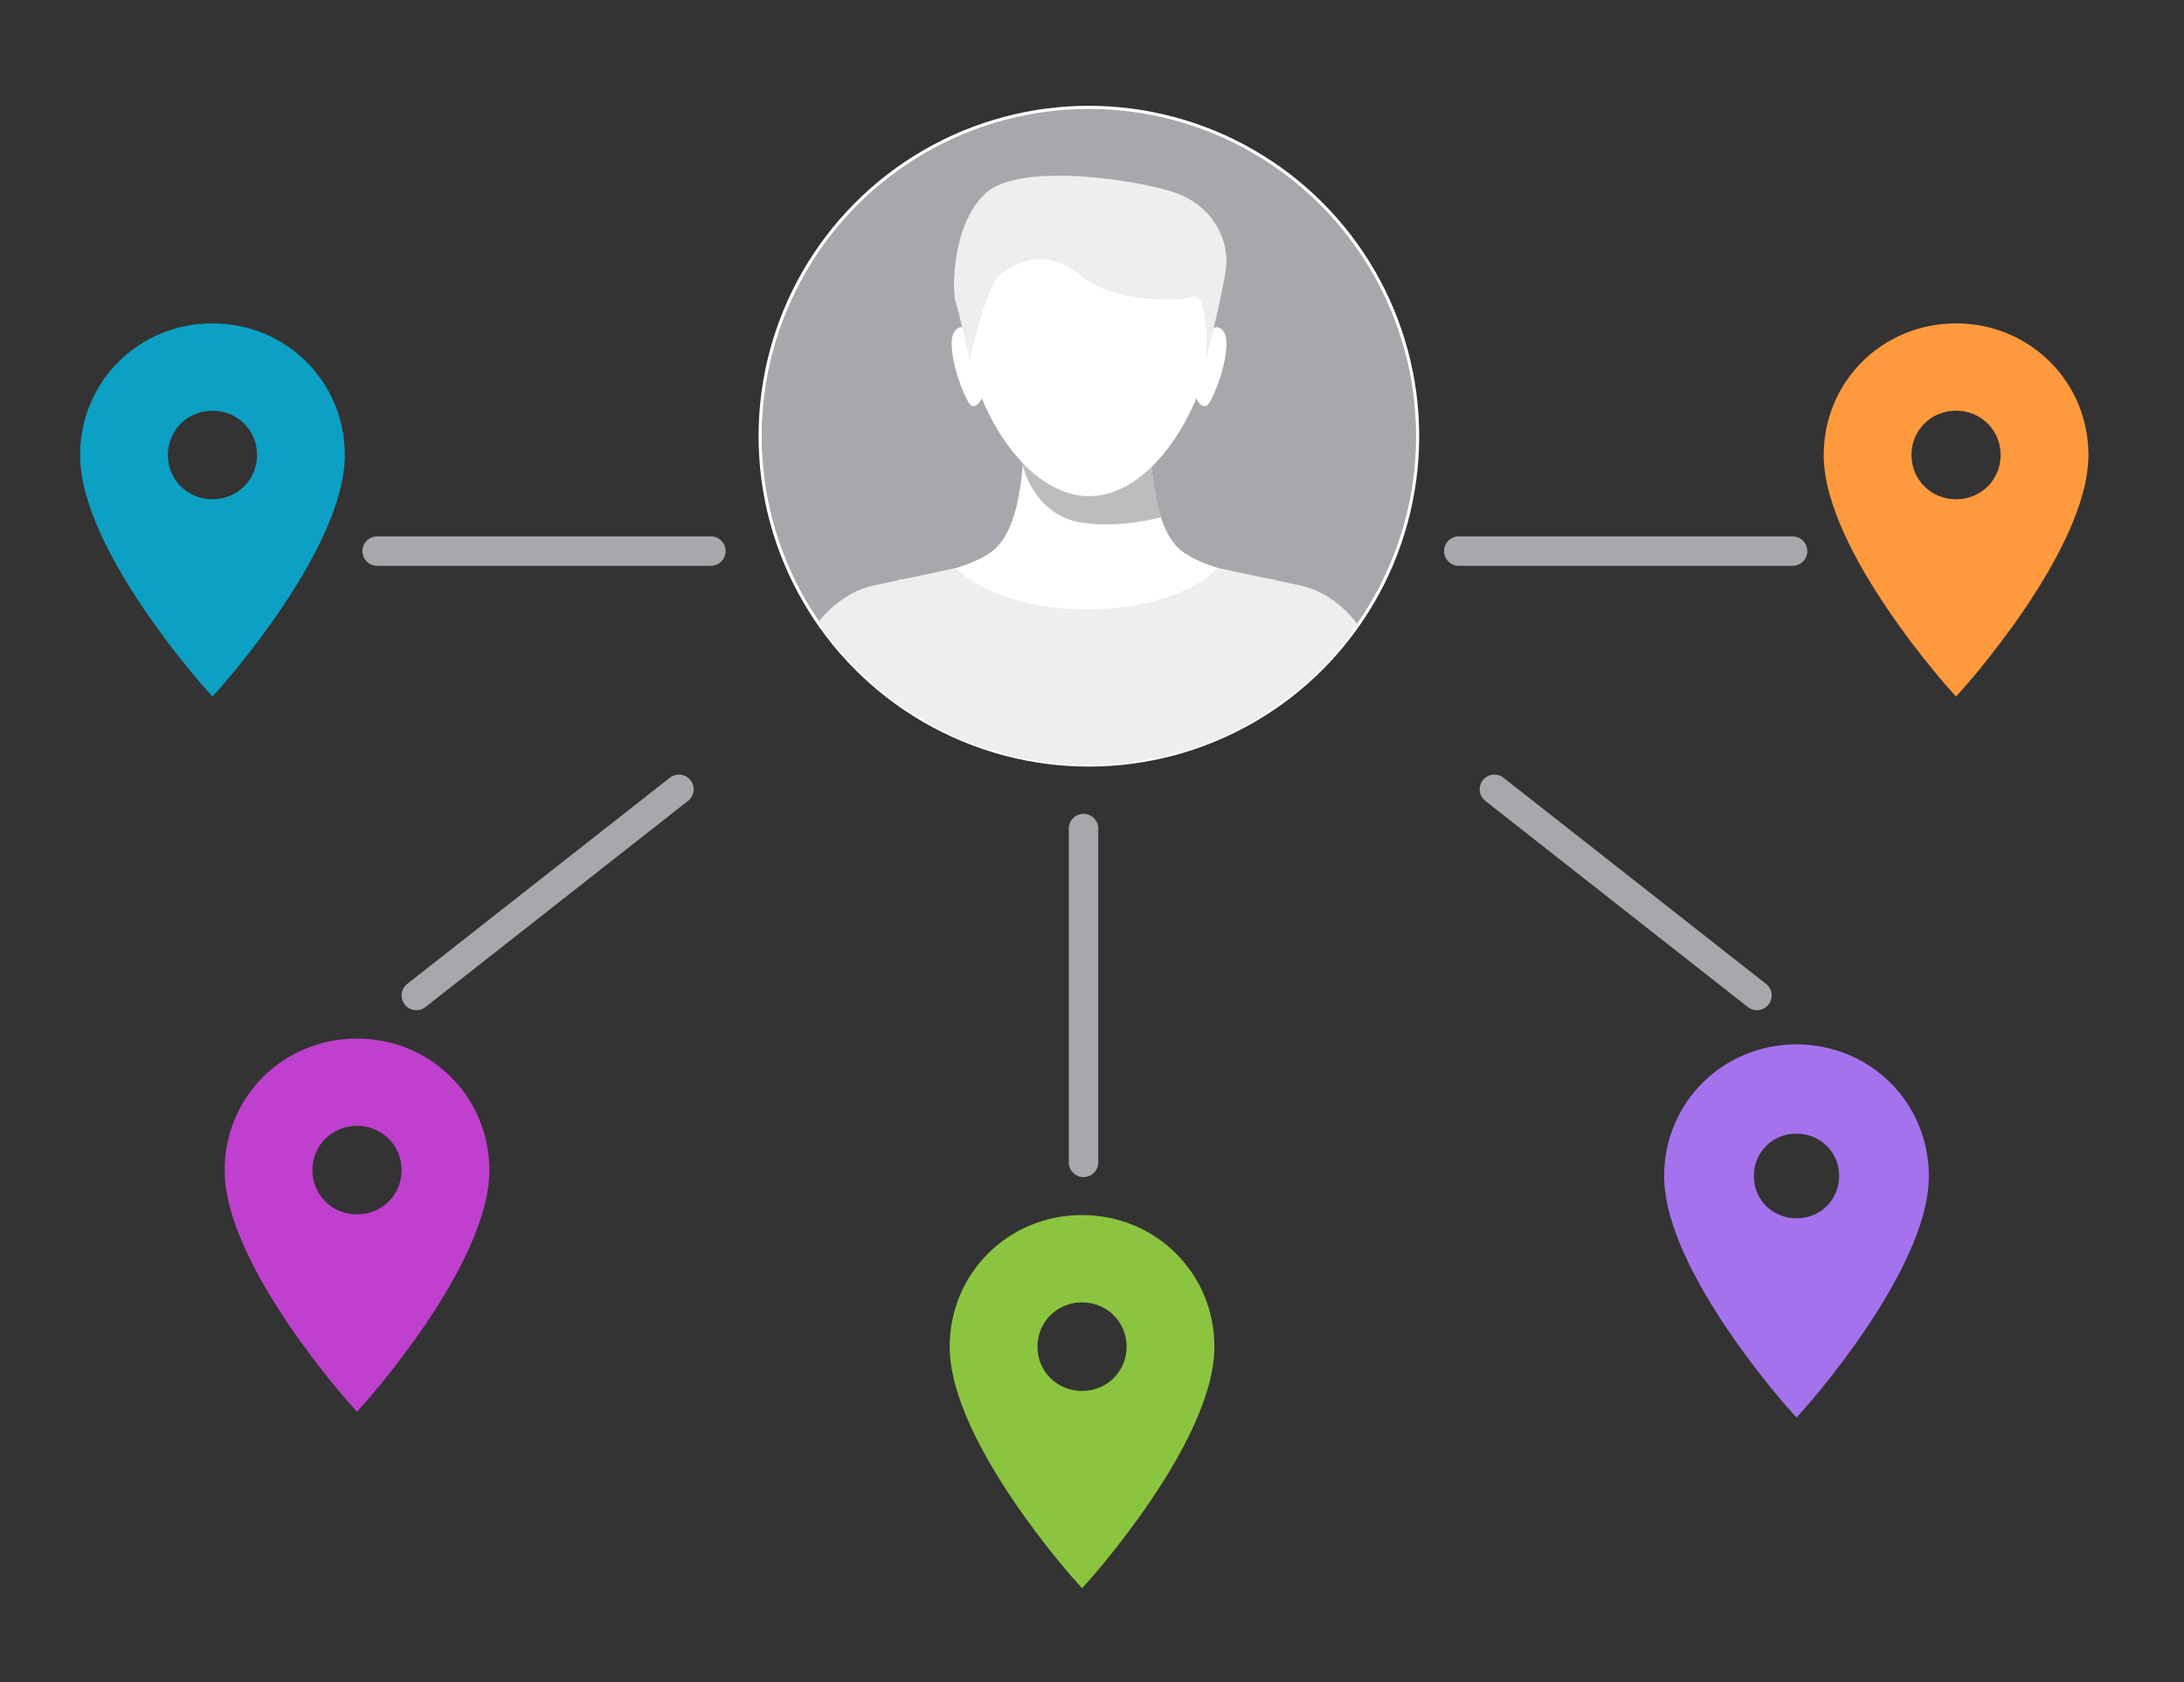 <?xml version="1.0" encoding="utf-8"?>
<!-- Generator: Adobe Illustrator 23.0.1, SVG Export Plug-In . SVG Version: 6.00 Build 0)  -->
<svg version="1.1" xmlns="http://www.w3.org/2000/svg" xmlns:xlink="http://www.w3.org/1999/xlink" x="0px" y="0px" width="700px"
	 height="539.01px" viewBox="0 0 700 539.01" style="enable-background:new 0 0 700 539.01;" xml:space="preserve">
<rect x="0" y="0" width="700" height="539.01" fill="#333333" stroke="none"/>
<style type="text/css">
	.st0{clip-path:url(#SVGID_2_);fill:#8BC53F;}
	.st1{clip-path:url(#SVGID_4_);fill:#BF3FCE;}
	.st2{clip-path:url(#SVGID_6_);fill:#FF993D;}
	.st3{clip-path:url(#SVGID_8_);fill:#0CA0C4;}
	.st4{fill:none;stroke:#A6A8AB;stroke-width:9.442;stroke-linecap:round;stroke-miterlimit:10;}
	.st5{clip-path:url(#SVGID_10_);fill:#A572ED;stroke:#A572ED;stroke-width:1.231;stroke-miterlimit:10;}
	.st6{fill:#A6A8AB;stroke:#FFFFFF;stroke-miterlimit:10;}
	.st7{clip-path:url(#SVGID_12_);fill:none;stroke:#231F20;stroke-width:8.714;stroke-miterlimit:10;}
	.st8{clip-path:url(#SVGID_12_);}
	.st9{fill:#FFFFFF;}
	.st10{fill:#BDBDBD;}
	.st11{fill:#EEEEEE;}
</style>
<g id="Layer_1">
</g>
<g id="Layer_2">
	<g>
		<g>
			<defs>
				<path id="SVGID_1_" d="M346.81,391.79c-22.29,0-40,17.6-40,39.74c0,29.52,40,73.81,40,73.81s40-44.28,40-73.81
					C386.81,409.39,369.1,391.79,346.81,391.79z"/>
			</defs>
			<clipPath id="SVGID_2_">
				<use xlink:href="#SVGID_1_"  style="overflow:visible;"/>
			</clipPath>
			<path class="st0" d="M346.81,445.73c-8,0-14.29-6.25-14.29-14.19s6.29-14.19,14.29-14.19s14.29,6.25,14.29,14.19
				S354.81,445.73,346.81,445.73z M346.81,391.79c-22.29,0-40,17.6-40,39.74c0,29.52,40,73.81,40,73.81s40-44.28,40-73.81
				C386.81,409.39,369.1,391.79,346.81,391.79z"/>
			
				<use xlink:href="#SVGID_1_"  style="overflow:visible;fill-rule:evenodd;clip-rule:evenodd;fill:none;stroke:#8BC53F;stroke-width:4.845;stroke-miterlimit:10;"/>
		</g>
	</g>
	<g>
		<g>
			<defs>
				<path id="SVGID_3_" d="M114.42,335.23c-22.29,0-40,17.6-40,39.74c0,29.52,40,73.81,40,73.81s40-44.28,40-73.81
					C154.42,352.83,136.71,335.23,114.42,335.23z"/>
			</defs>
			<clipPath id="SVGID_4_">
				<use xlink:href="#SVGID_3_"  style="overflow:visible;"/>
			</clipPath>
			<path class="st1" d="M114.42,389.16c-8,0-14.29-6.25-14.29-14.19c0-7.95,6.29-14.19,14.29-14.19s14.29,6.25,14.29,14.19
				C128.71,382.92,122.42,389.16,114.42,389.16z M114.42,335.23c-22.29,0-40,17.6-40,39.74c0,29.52,40,73.81,40,73.81
				s40-44.28,40-73.81C154.42,352.83,136.71,335.23,114.42,335.23z"/>
			
				<use xlink:href="#SVGID_3_"  style="overflow:visible;fill-rule:evenodd;clip-rule:evenodd;fill:none;stroke:#BF3FCE;stroke-width:4.845;stroke-miterlimit:10;"/>
		</g>
	</g>
	<g>
		<g>
			<defs>
				<path id="SVGID_5_" d="M626.94,106.05c-22.29,0-40,17.6-40,39.74c0,29.52,40,73.81,40,73.81s40-44.28,40-73.81
					C666.94,123.65,649.23,106.05,626.94,106.05z"/>
			</defs>
			<clipPath id="SVGID_6_">
				<use xlink:href="#SVGID_5_"  style="overflow:visible;"/>
			</clipPath>
			<path class="st2" d="M626.94,159.99c-8,0-14.29-6.25-14.29-14.19c0-7.95,6.29-14.19,14.29-14.19s14.29,6.25,14.29,14.19
				C641.23,153.74,634.94,159.99,626.94,159.99z M626.94,106.05c-22.29,0-40,17.6-40,39.74c0,29.52,40,73.81,40,73.81
				s40-44.28,40-73.81C666.94,123.65,649.23,106.05,626.94,106.05z"/>
			
				<use xlink:href="#SVGID_5_"  style="overflow:visible;fill-rule:evenodd;clip-rule:evenodd;fill:none;stroke:#FF993D;stroke-width:4.845;stroke-miterlimit:10;"/>
		</g>
	</g>
	<g>
		<g>
			<defs>
				<path id="SVGID_7_" d="M68.09,106.05c-22.29,0-40,17.6-40,39.74c0,29.52,40,73.81,40,73.81s40-44.28,40-73.81
					C108.09,123.65,90.38,106.05,68.09,106.05z"/>
			</defs>
			<clipPath id="SVGID_8_">
				<use xlink:href="#SVGID_7_"  style="overflow:visible;"/>
			</clipPath>
			<path class="st3" d="M68.09,159.99c-8,0-14.29-6.25-14.29-14.19c0-7.95,6.29-14.19,14.29-14.19s14.29,6.25,14.29,14.19
				C82.38,153.74,76.09,159.99,68.09,159.99z M68.09,106.05c-22.29,0-40,17.6-40,39.74c0,29.52,40,73.81,40,73.81s40-44.28,40-73.81
				C108.09,123.65,90.38,106.05,68.09,106.05z"/>
			
				<use xlink:href="#SVGID_7_"  style="overflow:visible;fill-rule:evenodd;clip-rule:evenodd;fill:none;stroke:#0CA0C4;stroke-width:4.845;stroke-miterlimit:10;"/>
		</g>
	</g>
	<line class="st4" x1="574.54" y1="176.6" x2="467.56" y2="176.6"/>
	<line class="st4" x1="347.28" y1="372.48" x2="347.28" y2="265.51"/>
	<g>
		<g>
			<defs>
				<path id="SVGID_9_" d="M535.8,376.84c0,29.52,40,73.81,40,73.81s40-44.28,40-73.81c0-22.14-17.71-39.74-40-39.74
					S535.8,354.7,535.8,376.84z"/>
			</defs>
			<clipPath id="SVGID_10_">
				<use xlink:href="#SVGID_9_"  style="overflow:visible;"/>
			</clipPath>
			<path class="st5" d="M561.51,376.84c0-7.95,6.29-14.19,14.29-14.19s14.29,6.25,14.29,14.19c0,7.95-6.29,14.19-14.29,14.19
				S561.51,384.79,561.51,376.84z M535.8,376.84c0,29.52,40,73.81,40,73.81s40-44.28,40-73.81c0-22.14-17.71-39.74-40-39.74
				S535.8,354.7,535.8,376.84z"/>
			
				<use xlink:href="#SVGID_9_"  style="overflow:visible;fill-rule:evenodd;clip-rule:evenodd;fill:none;stroke:#A572ED;stroke-width:4.845;stroke-miterlimit:10;"/>
		</g>
	</g>
	<line class="st4" x1="563.12" y1="319" x2="478.98" y2="252.94"/>
	<line class="st4" x1="133.45" y1="319" x2="217.6" y2="252.94"/>
	<line class="st4" x1="227.85" y1="176.6" x2="120.88" y2="176.6"/>
	<g>
		<circle class="st6" cx="349" cy="139.78" r="105.37"/>
		<g>
			<defs>
				<circle id="SVGID_11_" cx="349" cy="139.78" r="105.37"/>
			</defs>
			<clipPath id="SVGID_12_">
				<use xlink:href="#SVGID_11_"  style="overflow:visible;"/>
			</clipPath>
			<path class="st7" d="M229.15,179.13"/>
			<g class="st8">
				<path class="st9" d="M378.85,176.64c-9-6.9-10.05-26.8-10.05-36.31c0-9.52,0-14.23,0-14.23h-20.36h-20.36c0,0,0,4.71,0,14.23
					c0,9.51-1.06,29.41-10.06,36.31c-9,6.91-29.9,9.15-29.9,9.15l5.99,15.33l54.33,18.37l54.34-18.37l5.96-15.33
					C408.73,185.79,387.84,183.55,378.85,176.64z"/>
				<path class="st10" d="M327.76,149c0,0,3.18,15.27,17.87,18.28c11.72,2.41,26.45-1.48,26.45-1.48s-2.46-9.5-2.99-16.8
					c-0.53-7.3-1.09-21.11-1.09-21.11l-33.64,10.68L327.76,149z"/>
				<path class="st9" d="M388.68,103.82c0,22.38-17.74,55.17-39.62,55.17c-21.89,0-39.62-32.78-39.62-55.17
					c0-22.39,17.73-40.54,39.62-40.54C370.95,63.28,388.68,81.43,388.68,103.82z"/>
				<path class="st9" d="M313.63,112.54c0,0-3.55-11.09-7.47-6.63c-3.93,4.47,3.38,23.97,5.44,24.2c2.07,0.24,3.32-2.27,3.64-4.71
					c0.33-2.44,3-11.62,3-11.62L313.63,112.54z"/>
				<path class="st9" d="M384.5,112.54c0,0,3.54-11.09,7.46-6.63c3.92,4.47-3.38,23.97-5.45,24.2c-2.06,0.24-3.31-2.27-3.64-4.71
					c-0.32-2.44-2.99-11.62-2.99-11.62L384.5,112.54z"/>
				<path class="st11" d="M310.79,115.37c0,0,5.07-23.27,9.79-27.24c4.7-3.98,14.8-9,25.56,0c10.77,9,28.49,7.74,31.62,7.74
					c3.14,0,4.62-1.39,5.83-0.63c4.02,2.49,2.9,20.13,2.9,20.13s6.53-25.49,6.61-31.43c0.11-8.68-5.24-17.99-15.79-21.97
					c-10.55-3.98-50.25-10.46-61.46,0c-11.21,10.46-10.51,32.23-9.63,34.53C307.11,98.8,310.79,115.37,310.79,115.37z"/>
				<path class="st11" d="M450.3,245.96l-11.91-39.37c-2.57-8.46-12.2-17-21.4-18.94l-26.59-5.63
					c-7.72,7.86-23.62,13.25-41.98,13.25c-18.36,0-34.27-5.39-41.97-13.25l-26.59,5.63c-9.21,1.94-18.83,10.48-21.4,18.94
					l-11.92,39.37H450.3z"/>
			</g>
		</g>
	</g>
</g>
</svg>
